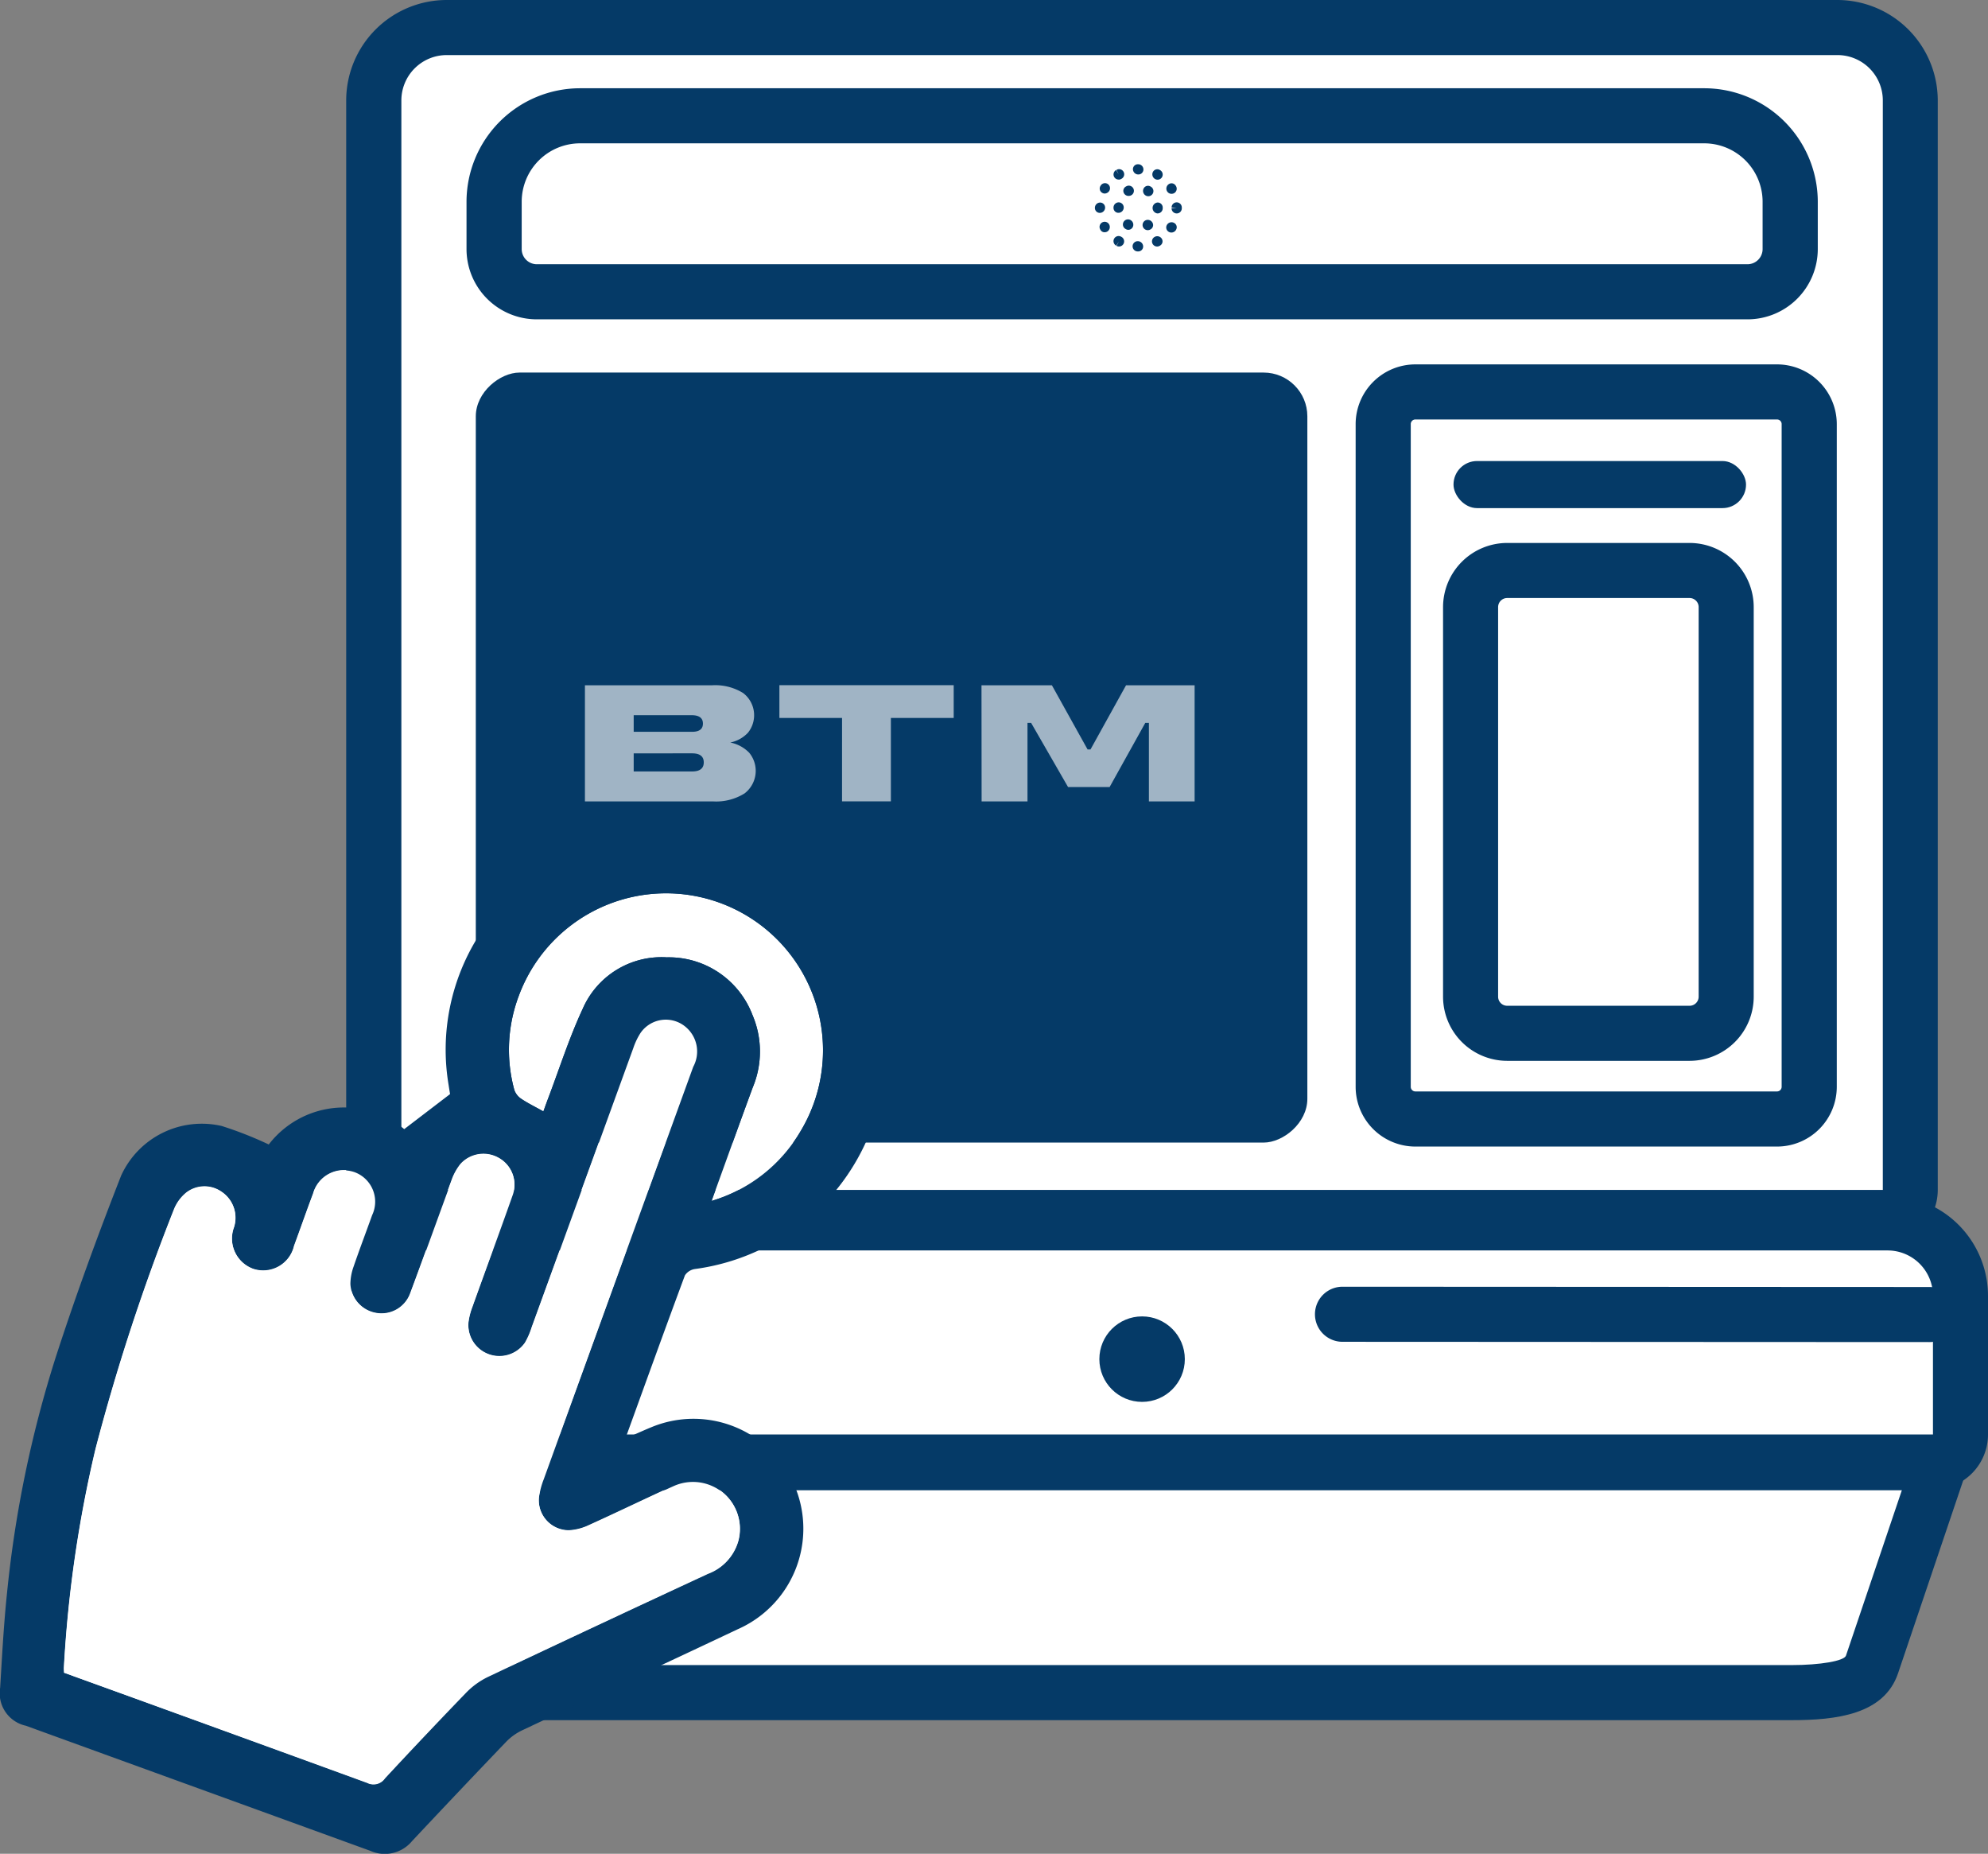 <svg xmlns="http://www.w3.org/2000/svg" width="86.109" height="80.28" viewBox="0 0 86.109 80.28"><rect x="0" y="0" width="86.109" height="80.28" fill="#808080" stroke="none"/><g transform="translate(43.054 40.14)"><g transform="translate(-43.054 -40.14)"><path d="M19.965,80.574a.907.907,0,0,1-.3-.064Q14.6,78.663,9.529,76.827L4.744,75.091c-.445-.162-.441-.226-.42-.583l.036-.6c.067-1.126.136-2.29.254-3.419A48.527,48.527,0,0,1,6.677,60.474c.8-2.463,1.72-5.023,2.819-7.828a2.78,2.78,0,0,1,2.529-1.575,2.409,2.409,0,0,1,.585.07,7.827,7.827,0,0,1,1.206.462c.225.1.454.2.69.3l.744.3.492-.635a2.978,2.978,0,0,1,2.08-1.172,2.877,2.877,0,0,1,.341-.018l1.159.019V5.7a3.294,3.294,0,0,1,3.29-3.29H82.849a3.294,3.294,0,0,1,3.29,3.29V52.883a1.321,1.321,0,0,1-.069.419l-.282.846.785.423a3.291,3.291,0,0,1,1.737,2.9v6.005a1.323,1.323,0,0,1-.6,1.107l-.3.2-2.938,8.694c-.311.917-1.392,1.309-3.617,1.309H26.584l-1.156.542a3.425,3.425,0,0,0-1,.718c-1.261,1.313-2.6,2.724-4.089,4.313C20.136,80.574,20.02,80.574,19.965,80.574Z" transform="translate(-3.173 -1.774)" fill="#fff"/><path d="M129.862,16.808a2.531,2.531,0,0,1,2.531,2.531v2.049a.656.656,0,0,1-.656.656H79.3a.656.656,0,0,1-.656-.656V19.339a2.531,2.531,0,0,1,2.531-2.531h48.692m0-2.385H81.17a4.922,4.922,0,0,0-4.916,4.916v2.049A3.045,3.045,0,0,0,79.3,24.43h52.442a3.045,3.045,0,0,0,3.041-3.041V19.339a4.921,4.921,0,0,0-4.916-4.916Z" transform="translate(-56.047 -10.601)" fill="#053a67"/><path d="M117.344,197.73a1.965,1.965,0,0,1,1.965,1.965V205.7H50.8v-6.005a1.965,1.965,0,0,1,1.965-1.965h64.58m0-2.385H52.764a4.355,4.355,0,0,0-4.35,4.35V205.7a2.385,2.385,0,0,0,2.385,2.385h68.509a2.385,2.385,0,0,0,2.385-2.385v-6.005a4.355,4.355,0,0,0-4.35-4.35Z" transform="translate(-35.584 -143.579)" fill="#053a67"/><path d="M118.2,236.923h0m0,0-2.42,7.161c-.078.23-1.112.409-2.362.409H56.844c-1.25,0-2.284-.179-2.362-.409l-2.42-7.161H118.2m3.324-2.385H48.739l1.064,3.148,2.42,7.161c.6,1.789,2.675,2.031,4.621,2.031h56.571c1.945,0,4.016-.241,4.621-2.03l2.42-7.162,1.064-3.148Zm-3.322,0h0Zm0,4.77h0Z" transform="translate(-35.823 -172.386)" fill="#053a67"/><path d="M121.193,2.385a1.965,1.965,0,0,1,1.965,1.965V51.529H58.99V4.35a1.965,1.965,0,0,1,1.965-1.965h60.239m0-2.385H60.955A4.355,4.355,0,0,0,56.6,4.35V51.529a2.385,2.385,0,0,0,2.385,2.385h64.168a2.385,2.385,0,0,0,2.385-2.385V4.35A4.355,4.355,0,0,0,121.193,0Z" transform="translate(-41.605)" fill="#053a67"/><ellipse cx="1.851" cy="1.851" rx="1.851" ry="1.851" transform="translate(47.618 57.007)" fill="#053a67"/><g transform="translate(56.956 55.722)"><path d="M241.55,212.672h0l-25.426-.012a1.192,1.192,0,0,1,0-2.385h0l25.426.012a1.192,1.192,0,0,1,0,2.385Z" transform="translate(-214.931 -210.275)" fill="#053a67"/></g><path d="M239.837,61.934a.2.2,0,0,1,.2.2v28.7a.2.2,0,0,1-.2.2H224.172a.2.2,0,0,1-.2-.2v-28.7a.2.2,0,0,1,.2-.2h15.666m0-2.385H224.172a2.589,2.589,0,0,0-2.587,2.586v28.7a2.589,2.589,0,0,0,2.587,2.586h15.666a2.589,2.589,0,0,0,2.587-2.586v-28.7a2.589,2.589,0,0,0-2.587-2.586Z" transform="translate(-162.866 -43.769)" fill="#053a67"/><path d="M246.557,91.114a.393.393,0,0,1,.393.393v16.871a.393.393,0,0,1-.393.393h-7.9a.393.393,0,0,1-.393-.393V91.507a.393.393,0,0,1,.393-.393h7.9m0-2.385h-7.9a2.781,2.781,0,0,0-2.778,2.778v16.871a2.781,2.781,0,0,0,2.778,2.778h7.9a2.781,2.781,0,0,0,2.778-2.778V91.507a2.781,2.781,0,0,0-2.778-2.778Z" transform="translate(-173.374 -65.216)" fill="#053a67"/><rect width="12.67" height="2.039" rx="1.019" transform="translate(62.958 19.965)" fill="#053a67"/><rect width="33.346" height="36.018" rx="1.895" transform="translate(56.627 16.134) rotate(90)" fill="#053a67"/><g transform="translate(25.333 29.676)" opacity="0.62"><path d="M95.6,111.985h5.513a2.287,2.287,0,0,1,1.342.338,1.208,1.208,0,0,1,.206,1.717,1.439,1.439,0,0,1-.766.424,1.565,1.565,0,0,1,.819.441,1.23,1.23,0,0,1-.2,1.763,2.326,2.326,0,0,1-1.371.346H95.6ZM100.241,114q.47,0,.47-.356t-.47-.363H97.712V114Zm0,1.717q.506,0,.506-.392t-.506-.392H97.712v.784Z" transform="translate(-95.597 -111.985)" fill="#fff"/><path d="M130.107,113.4h-2.714v-1.418h7.55V113.4h-2.721v3.611h-2.116Z" transform="translate(-118.967 -111.985)" fill="#fff"/><path d="M160.427,111.985h3.049l1.545,2.778h.128l1.539-2.778h2.97v5.029h-1.98v-3.4h-.157l-1.545,2.778h-1.8l-1.6-2.778h-.157v3.4h-1.987Z" transform="translate(-143.247 -111.985)" fill="#fff"/></g><g transform="translate(47.422 7.112)"><path d="M179.4,33.318a.216.216,0,0,0-.221-.215.227.227,0,0,0-.221.228v.008a.212.212,0,0,0,.221.211A.23.23,0,0,0,179.4,33.318Z" transform="translate(-178.955 -31.443)" fill="#053a67"/><path d="M182.24,28.1a.223.223,0,0,0,.107-.028l.021-.012a.221.221,0,1,0-.22-.384l.091.2-.107-.194a.221.221,0,0,0,.107.415Z" transform="translate(-181.207 -27.433)" fill="#053a67"/><path d="M179.848,36.265a.222.222,0,0,0-.091.3l.012.021a.2.2,0,0,0,.182.107.235.235,0,0,0,.112-.029.231.231,0,0,0,.084-.308A.221.221,0,0,0,179.848,36.265Z" transform="translate(-179.526 -33.747)" fill="#053a67"/><path d="M182.35,38.6l-.021-.011a.221.221,0,0,0-.209.39l.123-.185-.107.194a.221.221,0,0,0,.214-.388Z" transform="translate(-181.195 -35.453)" fill="#053a67"/><path d="M190.89,30.412a.219.219,0,0,0,.109-.029.221.221,0,0,0,.082-.3l-.014-.023a.212.212,0,0,0-.3-.067.23.23,0,0,0-.075.309A.221.221,0,0,0,190.89,30.412Z" transform="translate(-187.563 -29.131)" fill="#053a67"/><path d="M188.467,28.078a.221.221,0,0,0,.233-.376l-.028-.017a.214.214,0,0,0-.289.087A.231.231,0,0,0,188.467,28.078Z" transform="translate(-185.865 -27.442)" fill="#053a67"/><path d="M185.437,27.28a.217.217,0,0,0,.217-.221.225.225,0,0,0-.226-.221H185.4a.213.213,0,0,0-.2.227A.231.231,0,0,0,185.437,27.28Z" transform="translate(-183.549 -26.837)" fill="#053a67"/><path d="M180.084,29.957a.22.22,0,0,0-.3.082l-.012.021a.213.213,0,0,0,.091.291.2.2,0,0,0,.1.026.239.239,0,0,0,.2-.119A.221.221,0,0,0,180.084,29.957Z" transform="translate(-179.535 -29.108)" fill="#053a67"/><path d="M191.722,33.067a.221.221,0,0,0-.221.221l.221.016-.222.015a.222.222,0,0,0,.215.228h.007a.221.221,0,0,0,.221-.215v-.044A.221.221,0,0,0,191.722,33.067Z" transform="translate(-188.176 -31.416)" fill="#053a67"/><path d="M190.961,36.34a.231.231,0,0,0-.307.089.218.218,0,0,0,.081.3.213.213,0,0,0,.11.03.228.228,0,0,0,.2-.111l.008-.015A.212.212,0,0,0,190.961,36.34Z" transform="translate(-187.532 -33.801)" fill="#053a67"/><path d="M188.41,38.636a.221.221,0,1,0,.214.388l.021-.012a.212.212,0,0,0,.074-.3A.231.231,0,0,0,188.41,38.636Z" transform="translate(-185.82 -35.488)" fill="#053a67"/><path d="M185.376,39.416h-.009a.221.221,0,0,0-.008.443h.03a.212.212,0,0,0,.21-.217A.231.231,0,0,0,185.376,39.416Z" transform="translate(-183.506 -36.083)" fill="#053a67"/><path d="M188.6,33.095a.238.238,0,0,0,0,.471h.014a.222.222,0,0,0,.221-.208c0-.007,0-.04,0-.047s0-.01,0-.013A.217.217,0,0,0,188.6,33.095Z" transform="translate(-185.895 -31.436)" fill="#053a67"/><path d="M186.953,30.783a.221.221,0,0,0,.214-.388l-.019-.01a.212.212,0,0,0-.291.092A.231.231,0,0,0,186.953,30.783Z" transform="translate(-184.744 -29.425)" fill="#053a67"/><path d="M187.174,36.035a.232.232,0,0,0-.3-.09.221.221,0,0,0,.2.4l.027-.014A.212.212,0,0,0,187.174,36.035Z" transform="translate(-184.682 -33.513)" fill="#053a67"/><path d="M183.884,35.887a.221.221,0,1,0-.229.378l.026.015a.206.206,0,0,0,.1.026.22.22,0,0,0,.189-.114A.23.23,0,0,0,183.884,35.887Z" transform="translate(-182.33 -33.465)" fill="#053a67"/><path d="M183.643,30.673a.222.222,0,0,0,.2.112.238.238,0,0,0,.111-.027.221.221,0,0,0-.208-.391l-.022.012A.212.212,0,0,0,183.643,30.673Z" transform="translate(-182.379 -29.413)" fill="#053a67"/><path d="M182.238,33.518h0a.231.231,0,0,0,.222-.224.221.221,0,0,0-.213-.229.227.227,0,0,0-.23.213s0,.022,0,.025v0A.212.212,0,0,0,182.238,33.518Z" transform="translate(-181.208 -31.414)" fill="#053a67"/></g><g transform="translate(0 35.99)"><path d="M91.955,159.36a6.663,6.663,0,0,0,3.833-2.981,6.8,6.8,0,1,0-12.194-5.87,6.608,6.608,0,0,0-.18,4.052.773.773,0,0,0,.309.384c.286.191.6.344.948.539.067-.185.126-.353.189-.519.5-1.313.924-2.66,1.516-3.929a3.72,3.72,0,0,1,3.643-2.225,3.878,3.878,0,0,1,3.71,2.5,4.031,4.031,0,0,1,.01,3.134c-.539,1.46-1.064,2.926-1.594,4.39Z" transform="translate(-61.135 -143.343)" fill="#fff"/><path d="M27.089,162.119c.885-2.439,1.719-4.756,2.578-7.065a.629.629,0,0,1,.442-.276,9.521,9.521,0,1,0-9.369-14.439,9.222,9.222,0,0,0-1.308,6.476c.024.162.052.324.062.389l-1.985,1.517a4.109,4.109,0,0,0-5.868.665,16.376,16.376,0,0,0-2.035-.8,3.839,3.839,0,0,0-4.358,2.146c-1.019,2.6-1.98,5.23-2.841,7.888A50.023,50.023,0,0,0,.3,168.851c-.141,1.35-.211,2.708-.294,4.063a1.44,1.44,0,0,0,1.116,1.644q7.462,2.709,14.924,5.419a1.533,1.533,0,0,0,1.8-.422q2.029-2.163,4.081-4.305a2.376,2.376,0,0,1,.688-.493c3.1-1.463,6.221-2.9,9.323-4.371a4.758,4.758,0,0,0-3.639-8.791C27.929,161.743,27.564,161.913,27.089,162.119ZM2.776,172.261c0-.1-.013-.173-.009-.247a53.746,53.746,0,0,1,1.368-9.446,89.593,89.593,0,0,1,3.4-10.38,1.8,1.8,0,0,1,.523-.716,1.288,1.288,0,0,1,1.526-.05,1.348,1.348,0,0,1,.544,1.55,1.4,1.4,0,0,0,.851,1.8,1.372,1.372,0,0,0,1.756-1c.278-.752.54-1.509.823-2.259a1.387,1.387,0,0,1,1.793-.942,1.362,1.362,0,0,1,.76,1.866c-.262.741-.544,1.475-.8,2.22a2.291,2.291,0,0,0-.14.75,1.348,1.348,0,0,0,1.1,1.266,1.32,1.32,0,0,0,1.492-.839c.608-1.629,1.189-3.268,1.793-4.9a2.383,2.383,0,0,1,.389-.708,1.34,1.34,0,0,1,1.657-.263,1.321,1.321,0,0,1,.6,1.6c-.574,1.625-1.171,3.243-1.752,4.865a2.832,2.832,0,0,0-.164.656,1.348,1.348,0,0,0,2.452.88,3.255,3.255,0,0,0,.289-.663q2.2-6.054,4.4-12.108a2.941,2.941,0,0,1,.311-.651,1.331,1.331,0,0,1,1.953-.262,1.387,1.387,0,0,1,.33,1.728q-3.239,8.934-6.477,17.868a3.416,3.416,0,0,0-.205.786,1.307,1.307,0,0,0,1.3,1.428,2.3,2.3,0,0,0,.864-.222c1.226-.554,2.437-1.143,3.664-1.7a2.036,2.036,0,0,1,2.817,2.349,2.141,2.141,0,0,1-1.323,1.45q-4.771,2.22-9.531,4.463a3.337,3.337,0,0,0-.943.681q-1.783,1.834-3.519,3.715a.6.6,0,0,1-.768.195Q9.56,174.707,3.2,172.415Zm28.044-20.43.191-.525c.531-1.464,1.055-2.929,1.594-4.39a4.031,4.031,0,0,0-.01-3.134,3.878,3.878,0,0,0-3.71-2.5,3.72,3.72,0,0,0-3.643,2.225c-.592,1.27-1.018,2.617-1.516,3.929-.063.166-.121.334-.189.519-.349-.2-.662-.348-.948-.539a.773.773,0,0,1-.309-.384,6.608,6.608,0,0,1,.18-4.052,6.8,6.8,0,1,1,12.194,5.87A6.663,6.663,0,0,1,30.82,151.831Z" transform="translate(0 -135.814)" fill="#053a67"/><path d="M10.448,194.909l.424.154q6.355,2.305,12.706,4.62a.6.6,0,0,0,.768-.195q1.741-1.875,3.519-3.715a3.337,3.337,0,0,1,.943-.681q4.756-2.251,9.531-4.463a2.141,2.141,0,0,0,1.323-1.45,2.036,2.036,0,0,0-2.817-2.349c-1.226.554-2.437,1.143-3.664,1.7a2.3,2.3,0,0,1-.864.222,1.307,1.307,0,0,1-1.3-1.428,3.416,3.416,0,0,1,.205-.786q3.235-8.935,6.477-17.868a1.387,1.387,0,0,0-.33-1.728,1.331,1.331,0,0,0-1.953.262,2.941,2.941,0,0,0-.311.651q-2.2,6.053-4.4,12.108a3.254,3.254,0,0,1-.289.663,1.348,1.348,0,0,1-2.452-.88,2.832,2.832,0,0,1,.164-.656c.581-1.623,1.179-3.24,1.752-4.865a1.321,1.321,0,0,0-.6-1.6,1.34,1.34,0,0,0-1.657.263,2.383,2.383,0,0,0-.389.708c-.6,1.631-1.185,3.27-1.793,4.9a1.32,1.32,0,0,1-1.492.839,1.348,1.348,0,0,1-1.1-1.266,2.291,2.291,0,0,1,.14-.75c.254-.744.535-1.478.8-2.22a1.362,1.362,0,0,0-.76-1.866,1.387,1.387,0,0,0-1.793.942c-.283.749-.545,1.507-.823,2.259a1.372,1.372,0,0,1-1.756,1,1.4,1.4,0,0,1-.851-1.8,1.348,1.348,0,0,0-.544-1.55,1.288,1.288,0,0,0-1.526.05,1.8,1.8,0,0,0-.523.716,89.593,89.593,0,0,0-3.4,10.38,53.746,53.746,0,0,0-1.368,9.446C10.435,194.736,10.444,194.811,10.448,194.909Z" transform="translate(-7.672 -158.462)" fill="#fff"/></g></g></g></svg>